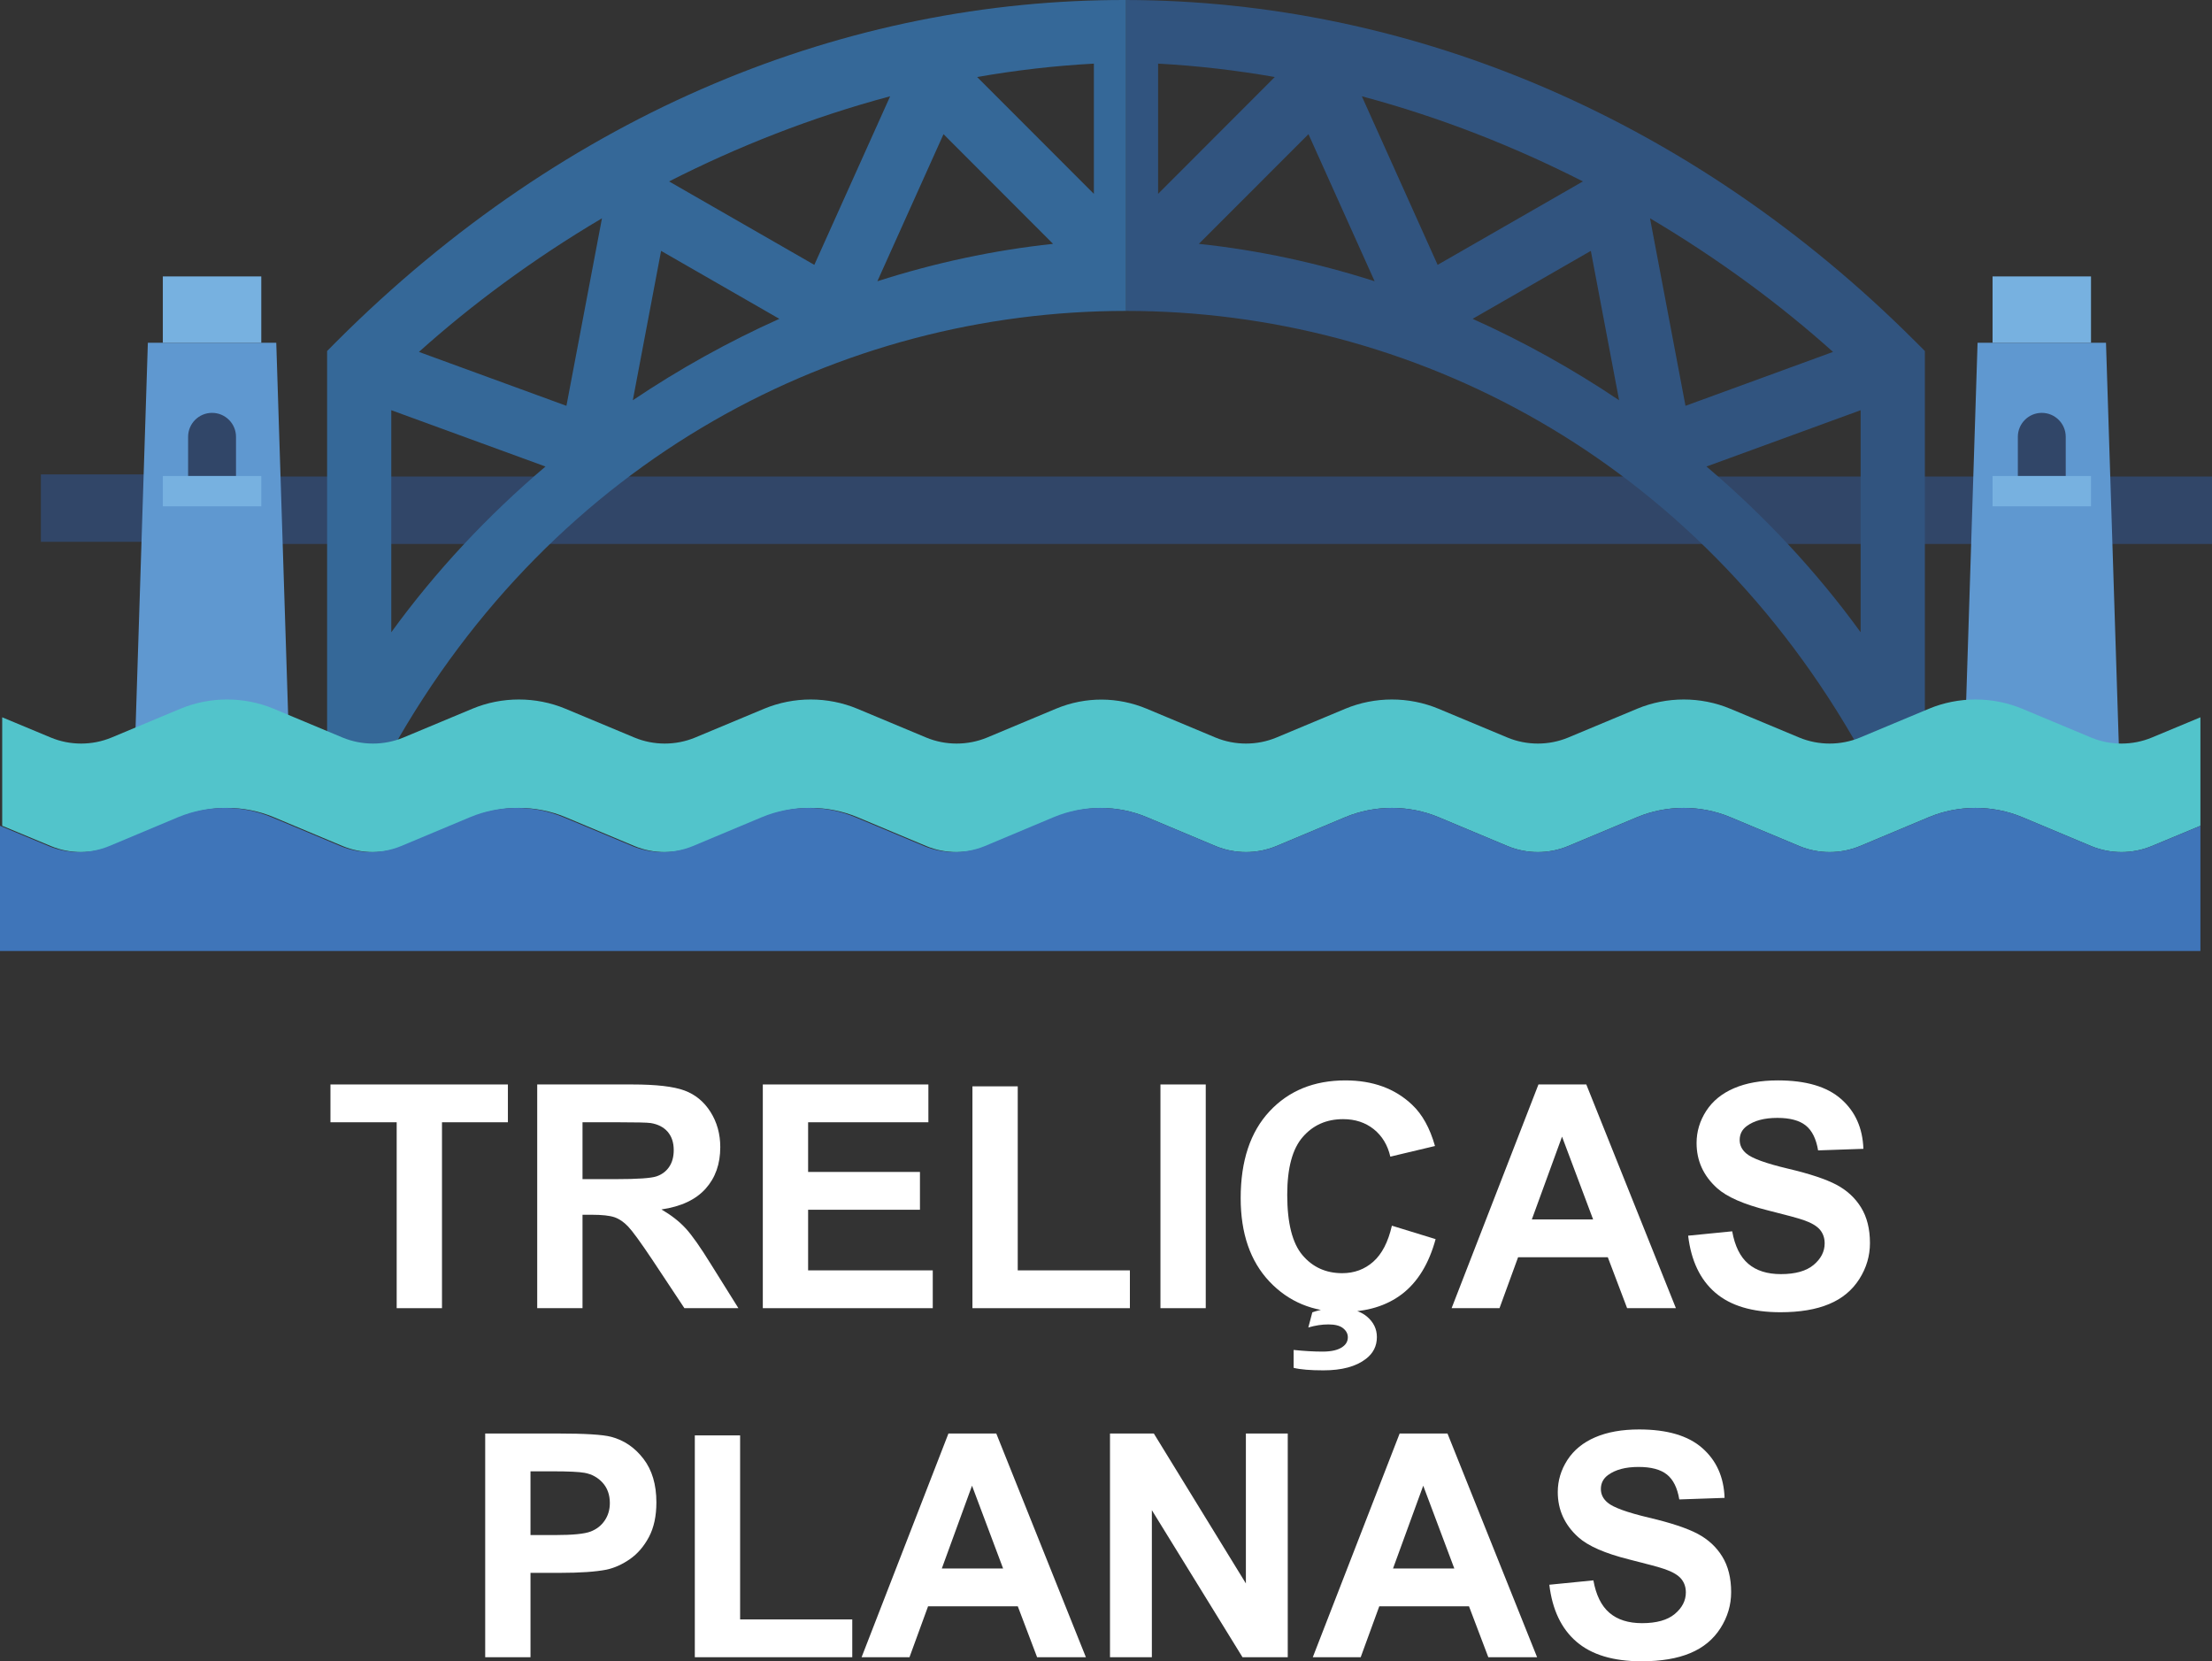<?xml version="1.0" encoding="UTF-8"?>
<!DOCTYPE svg PUBLIC "-//W3C//DTD SVG 1.1//EN" "http://www.w3.org/Graphics/SVG/1.1/DTD/svg11.dtd">
<!-- Creator: CorelDRAW 2019 (64 Bit) -->
<svg xmlns="http://www.w3.org/2000/svg" xml:space="preserve" width="333.546mm" height="250.469mm" version="1.1" style="shape-rendering:geometricPrecision; text-rendering:geometricPrecision; image-rendering:optimizeQuality; fill-rule:evenodd; clip-rule:evenodd"
viewBox="0 0 33742602 25338246"
 xmlns:xlink="http://www.w3.org/1999/xlink"
 xmlns:xodm="http://www.corel.com/coreldraw/odm/2003">
 <rect x="0" y="0" width="33742602" height="25338246" fill="#333333" stroke="none"/>
 <defs>
  <style type="text/css">
   <![CDATA[
    .fil3 {fill:#77B1E0;fill-rule:nonzero}
    .fil6 {fill:#52C4CB;fill-rule:nonzero}
    .fil2 {fill:#5F98D0;fill-rule:nonzero}
    .fil7 {fill:#3F75B9;fill-rule:nonzero}
    .fil5 {fill:#356898;fill-rule:nonzero}
    .fil4 {fill:#31547F;fill-rule:nonzero}
    .fil1 {fill:#314668;fill-rule:nonzero}
    .fil0 {fill:#314668;fill-rule:nonzero}
    .fil8 {fill:white;fill-rule:nonzero}
   ]]>
  </style>
 </defs>
 <g id="Camada_x0020_1">
  <path class="fil0" d="M3985582 8296647l29757020 0 0 -1028497 -29757020 0 0 1028497z"/>
  <path class="fil1" d="M623824 8264012l1860080 0 0 -1028457 -1860080 0 0 1028457z"/>
  <path class="fil2" d="M4410023 11365244l-2350439 0 195842 -6137235 1958755 0 195842 6137235z"/>
  <path class="fil3" d="M2483904 5228009l1501679 0 0 -1011997 -1501679 0 0 1011997z"/>
  <path class="fil1" d="M3600079 7260178l0 -597804c0,-201770 -163520,-365291 -365260,-365291 -201770,0 -365412,163520 -365412,365291l0 597804 730672 0z"/>
  <path class="fil4" d="M28382868 9643536c-676671,-932169 -1470470,-1781051 -2351430,-2528021l2351430 -858927 0 3386948zm-3213139 -6314220c1066838,631674 2009094,1334931 2792047,2038188l-2250763 822175 -541284 -2860363zm-2705735 1533596l1803135 -1036469 431209 2278188c-709752,-477046 -1458674,-893758 -2234344,-1241719zm-1690065 -3394394c1201223,320576 2333696,770207 3372279,1298543l-2216053 1272645 -1156226 -2571187zm-2486139 2250803l1672098 -1672928 1009043 2243307c-877288,-281042 -1775426,-474213 -2681142,-570379zm-621709 -2748769c604299,32038 1198715,102499 1779928,204127l-1779928 1781891 0 -1986018zm11552761 4239492c-3418117,-3418157 -7711569,-5200999 -12042563,-5210002l0 4742081c4351085,0 8702322,2237844 11206590,6714503l0 612433 979797 0 0 -6715343 -143824 -143672z"/>
  <path class="fil5" d="M16686283 2956569l-1780889 -1781891c582337,-101629 1175629,-172089 1780889,-204127l0 1986018zm-3302699 1333130l1009054 -2243307 1671097 1672928c-904714,96166 -1803975,289337 -2680150,570379zm-3177277 -1522640c1037430,-528336 2171056,-977966 3372279,-1298543l-1156509 2571187 -2215770 -1272645zm-553080 3337570l431330 -2278188 1803803 1036469c-775629,347961 -1525432,764673 -2235133,1241719zm-1012726 85048l-2249761 -822175c782802,-703257 1724218,-1406514 2791895,-2038188l-542134 2860363zm-2671855 3453858l0 -3386948 2352432 858927c-880961,746970 -1675760,1595851 -2352432,2528021zm-836085 -4433493l-142711 143672 0 6715343 978796 0 0 -612433c2505269,-4476659 6856354,-6714503 11207632,-6714503l0 -4742081c-4240483,-9176 -8516526,1683722 -12043716,5210002z"/>
  <path class="fil3" d="M2483904 7722444l1501679 0 0 -462306 -1501679 0 0 462306z"/>
  <path class="fil2" d="M32321470 11365244l-2350601 0 195721 -6137235 1958917 0 195963 6137235z"/>
  <path class="fil3" d="M30395189 5228009l1501679 0 0 -1011997 -1501679 0 0 1011997z"/>
  <path class="fil1" d="M31511364 7260178l0 -597804c0,-201770 -163510,-365291 -365250,-365291 -201619,0 -365260,163520 -365260,365291l0 597804 730510 0z"/>
  <path class="fil3" d="M30395189 7722444l1501679 0 0 -462306 -1501679 0 0 462306z"/>
  <path class="fil6" d="M32823827 11249513c-293009,122185 -630409,122185 -924845,0l-1051208 -439464c-452979,-188275 -971795,-188275 -1423530,0l-1051057 439464c-294395,122185 -631998,122185 -926231,0l-1052655 -439464c-450298,-188275 -969114,-188275 -1420809,0l-1052493 439464c-292999,122185 -630440,122185 -924997,0l-1052493 -439464c-453131,-188275 -969114,-188275 -1422093,0l-1051370 439464c-294234,122185 -631674,122185 -927354,0l-1049934 -439464c-434041,-180981 -926949,-191381 -1385867,0l-1049934 439464c-295680,122185 -633121,122185 -927516,0l-1051208 -439464c-453019,-188275 -969276,-188275 -1422255,0l-1052645 439464c-294244,122185 -631684,122185 -924683,0l-1052615 -439464c-451573,-188275 -970551,-188275 -1420849,0l-1052493 439464c-294395,122185 -631836,122185 -926231,0l-1051218 -439464c-451573,-188275 -970510,-188275 -1423520,0l-1051218 439464c-294395,122185 -631674,122185 -924835,0l-742033 -309145 0 1654799 742033 309024c293161,122468 630440,122468 924835,0l1051218 -440789c453009,-188224 971947,-188224 1423520,0l1051218 440789c294395,122468 631836,122468 926231,0l1052493 -440789c450298,-188224 969276,-188224 1420849,0l1052615 440789c292999,122468 630440,122468 924683,0l1052645 -440789c452979,-188224 969236,-188224 1422255,0l1051208 440789c294395,122468 631836,122468 927516,0l1049934 -440789c440060,-183601 935245,-187941 1385867,0l1049934 440789c295680,122468 633121,122468 927354,0l1051370 -440789c452979,-188224 968963,-188224 1422093,0l1052493 440789c294557,122468 631998,122468 924997,0l1052493 -440789c451694,-188224 970510,-188224 1420809,0l1052655 440789c294234,122468 631836,122468 926231,0l1051057 -440789c451735,-188224 970551,-188224 1423530,0l1051208 440789c294436,122468 631836,122468 924845,0l742063 -309024 0 -1654799 -742063 309145z"/>
  <path class="fil7" d="M32823827 12904191c-293009,122468 -630409,122468 -924845,0l-1051208 -440789c-452979,-188224 -971795,-188224 -1423530,0l-1051057 440789c-294395,122468 -631998,122468 -926231,0l-1052655 -440789c-450298,-188224 -969114,-188224 -1420809,0l-1052493 440789c-292999,122468 -630440,122468 -924997,0l-1052493 -440789c-453131,-188224 -969114,-188224 -1422093,0l-1051370 440789c-294234,122468 -631674,122468 -927354,0l-1049934 -440789c-451623,-188386 -967880,-188386 -1419463,0l-1049934 440789c-295842,122468 -633121,122468 -927516,0l-1051208 -440789c-453019,-188224 -969124,-188224 -1422255,0l-1052493 440789c-294395,122468 -631836,122468 -924957,0l-1052493 -440789c-451613,-188224 -970551,-188224 -1420849,0l-1052655 440789c-294234,122468 -631674,122468 -926069,0l-1051218 -440789c-451573,-188224 -970551,-188224 -1423520,0l-1051218 440789c-294395,122468 -631714,122468 -924835,0l-742073 -309024 0 1910095 33565890 0 0 -1910095 -742063 309024z"/>
  <path class="fil8" d="M6051175 19952513l0 -2835426 -1010278 0 0 -576621 2706766 0 0 576621 -1005503 0 0 2835426 -690986 0z"/>
  <path id="1" class="fil8" d="M8194826 19952513l0 -3412047 1451066 0c364562,0 629833,30976 795032,92129 165999,61153 297845,169965 397127,326434 99272,157258 149317,335963 149317,537703 0,256530 -74659,467799 -224775,634587 -150106,166798 -374082,271634 -672716,315316 148518,86576 270834,181882 366940,285928 96894,104046 227152,289105 390764,554375l416176 665574 -823621 0 -494021 -744997c-177117,-264481 -298634,-431269 -364552,-500364 -65129,-68305 -134223,-115964 -207294,-141376 -73869,-25422 -189823,-38128 -348670,-38128l-139787 0 0 1424865 -690986 0zm690986 -1968122l509894 0c330410,0 536115,-14294 618715,-42094 81811,-27800 146940,-76247 192999,-144552 46859,-68305 69894,-154082 69894,-256540 0,-115164 -30976,-207294 -92129,-278776 -61153,-70693 -147729,-115164 -258928,-133434 -56388,-7941 -223965,-11907 -502751,-11907l-537693 0 0 867304z"/>
  <path id="2" class="fil8" d="M11636261 19952513l0 -3412047 2525674 0 0 576621 -1834688 0 0 757703 1706018 0 0 576611 -1706018 0 0 924491 1901405 0 0 576621 -2592391 0z"/>
  <path id="3" class="fil8" d="M14833862 19952513l0 -3383458 690986 0 0 2806837 1710793 0 0 576621 -2401779 0z"/>
  <path id="4" class="fil8" d="M17701852 19952513l0 -3412047 690986 0 0 3412047 -690986 0z"/>
  <path id="5" class="fil8" d="M21232240 18694436l667162 204916c-102458,375680 -273212,654456 -511482,837127 -238280,181882 -540091,273222 -906231,273222 -453505,0 -826009,-154881 -1118290,-464633 -291482,-309752 -437622,-733080 -437622,-1270783 0,-567880 146930,-1009478 440010,-1323995 293070,-314517 679069,-471775 1157207,-471775 417764,0 756904,123905 1017420,370905 155670,146141 271624,355822 349459,629833l-681456 162023c-40506,-176318 -124694,-316105 -252564,-418563 -128670,-102448 -284340,-153283 -467010,-153283 -253364,0 -459069,90541 -616338,272423 -158047,181082 -236682,474952 -236682,881608 0,430470 77835,737845 232716,920515 155670,183470 357410,274810 605999,274810 183470,0 341527,-57977 473374,-174729 131836,-116753 227152,-299433 284330,-549620zm-1498725 2168274l0 -273222c160435,16682 307375,25422 441598,25422 138199,0 241447,-24623 308164,-74659 51624,-37329 77046,-84987 77046,-144552 0,-52423 -23834,-98482 -72281,-137400 -48447,-38918 -123106,-57987 -223976,-57987 -100071,0 -201740,15883 -306575,46859l61153 -231118c120728,-42893 250986,-63541 390774,-63541 194588,0 341517,42893 442387,127870 100870,85776 151694,189823 151694,312139 0,137400 -55589,247800 -167577,333576 -150905,116753 -366940,174739 -648103,174739 -200142,0 -351846,-12716 -454304,-38128z"/>
  <path id="6" class="fil8" d="M25564812 19952513l-744198 0 -294658 -776762 -1368477 0 -283541 776762 -730703 0 1324794 -3412047 729904 0 1366878 3412047zm-1262832 -1353383l-474163 -1262842 -460657 1262842 934820 0z"/>
  <path id="7" class="fil8" d="M25751458 18846930l671927 -66717c40506,224775 121517,389185 244623,494820 123106,105625 289105,158047 497987,158047 220799,0 387597,-46859 499585,-140577 111978,-93718 168376,-203328 168376,-328821 0,-81012 -23834,-149317 -70693,-206495 -46859,-56399 -129459,-105635 -247000,-146940 -80223,-28589 -262893,-77835 -548821,-149317 -367739,-92129 -625857,-204906 -774385,-339140 -208882,-188235 -312929,-417764 -312929,-688599 0,-173940 49246,-337552 146930,-489256 98493,-151694 239868,-266859 424916,-346282 185058,-79423 407445,-119140 669549,-119140 426505,0 748174,94517 963409,284340 216034,189823 328811,442387 339939,759291l-690996 23824c-29378,-176318 -92129,-302600 -188235,-379646 -96095,-77036 -240647,-115953 -432858,-115953 -198553,0 -354223,41295 -466211,123895 -72281,53212 -108811,123905 -108811,212858 0,81012 34153,150116 102448,207294 86576,73869 297046,150116 631421,229540 334375,78624 581386,161224 741031,245422 160435,84977 285918,200142 376469,347081 90541,146930 135812,328022 135812,543257 0,195377 -54011,378847 -162822,549610 -108811,170764 -262094,297845 -460657,380445 -198553,83389 -446363,124694 -742610,124694 -431269,0 -762468,-99282 -993596,-298634 -231118,-198563 -368528,-488457 -413798,-868902z"/>
  <path id="8" class="fil8" d="M7401382 25276294l0 -3412047 1104784 0c418563,0 690986,16682 818067,50835 195377,51624 358988,162812 490834,334365 131846,171563 197764,393151 197764,664785 0,209681 -38118,385200 -113576,528164 -76247,142964 -172352,254952 -289105,336763 -116753,81012 -235883,135013 -356611,161224 -164411,32564 -401881,49246 -713222,49246l-447951 0 0 1286666 -690986 0zm690986 -2835426l0 972139 375670 0c270834,0 451128,-18260 542468,-54001 91340,-35741 162822,-91340 214446,-168386 51624,-76247 77835,-164401 77835,-266070 0,-124694 -36540,-227152 -108811,-308164 -73070,-81012 -164411,-131836 -276398,-152494 -81801,-15083 -246211,-23025 -494011,-23025l-331199 0z"/>
  <path id="9" class="fil8" d="M10598983 25276294l0 -3383458 690986 0 0 2806837 1710793 0 0 576621 -2401779 0z"/>
  <path id="10" class="fil8" d="M16564503 25276294l-744198 0 -294658 -776762 -1368477 0 -283541 776762 -730703 0 1324794 -3412047 729904 0 1366878 3412047zm-1262832 -1353383l-474163 -1262842 -460657 1262842 934820 0z"/>
  <path id="11" class="fil8" d="M16932242 25276294l0 -3412047 668740 0 1404218 2286615 0 -2286615 638563 0 0 3412047 -690187 0 -1382771 -2242933 0 2242933 -638563 0z"/>
  <path id="12" class="fil8" d="M23447372 25276294l-744198 0 -294658 -776762 -1368477 0 -283541 776762 -730703 0 1324794 -3412047 729904 0 1366878 3412047zm-1262832 -1353383l-474163 -1262842 -460657 1262842 934820 0z"/>
  <path id="13" class="fil8" d="M23634019 24170710l671927 -66717c40506,224775 121517,389185 244623,494820 123106,105625 289105,158047 497987,158047 220799,0 387597,-46859 499585,-140577 111978,-93718 168376,-203328 168376,-328821 0,-81012 -23834,-149317 -70693,-206495 -46859,-56399 -129459,-105635 -247000,-146940 -80223,-28589 -262893,-77835 -548821,-149317 -367739,-92129 -625857,-204906 -774385,-339140 -208882,-188235 -312929,-417764 -312929,-688599 0,-173940 49246,-337552 146930,-489256 98493,-151694 239868,-266859 424916,-346282 185058,-79423 407445,-119140 669549,-119140 426505,0 748174,94517 963409,284340 216034,189823 328811,442387 339939,759291l-690996 23824c-29378,-176318 -92129,-302600 -188235,-379646 -96095,-77036 -240647,-115953 -432858,-115953 -198553,0 -354223,41295 -466211,123895 -72281,53212 -108811,123905 -108811,212858 0,81012 34153,150116 102448,207294 86576,73869 297046,150116 631421,229540 334375,78624 581386,161224 741031,245422 160435,84977 285918,200142 376469,347081 90541,146930 135812,328022 135812,543257 0,195377 -54011,378847 -162822,549610 -108811,170764 -262094,297845 -460657,380445 -198553,83389 -446363,124694 -742610,124694 -431269,0 -762468,-99282 -993596,-298634 -231118,-198563 -368528,-488457 -413798,-868902z"/>
 </g>
</svg>
